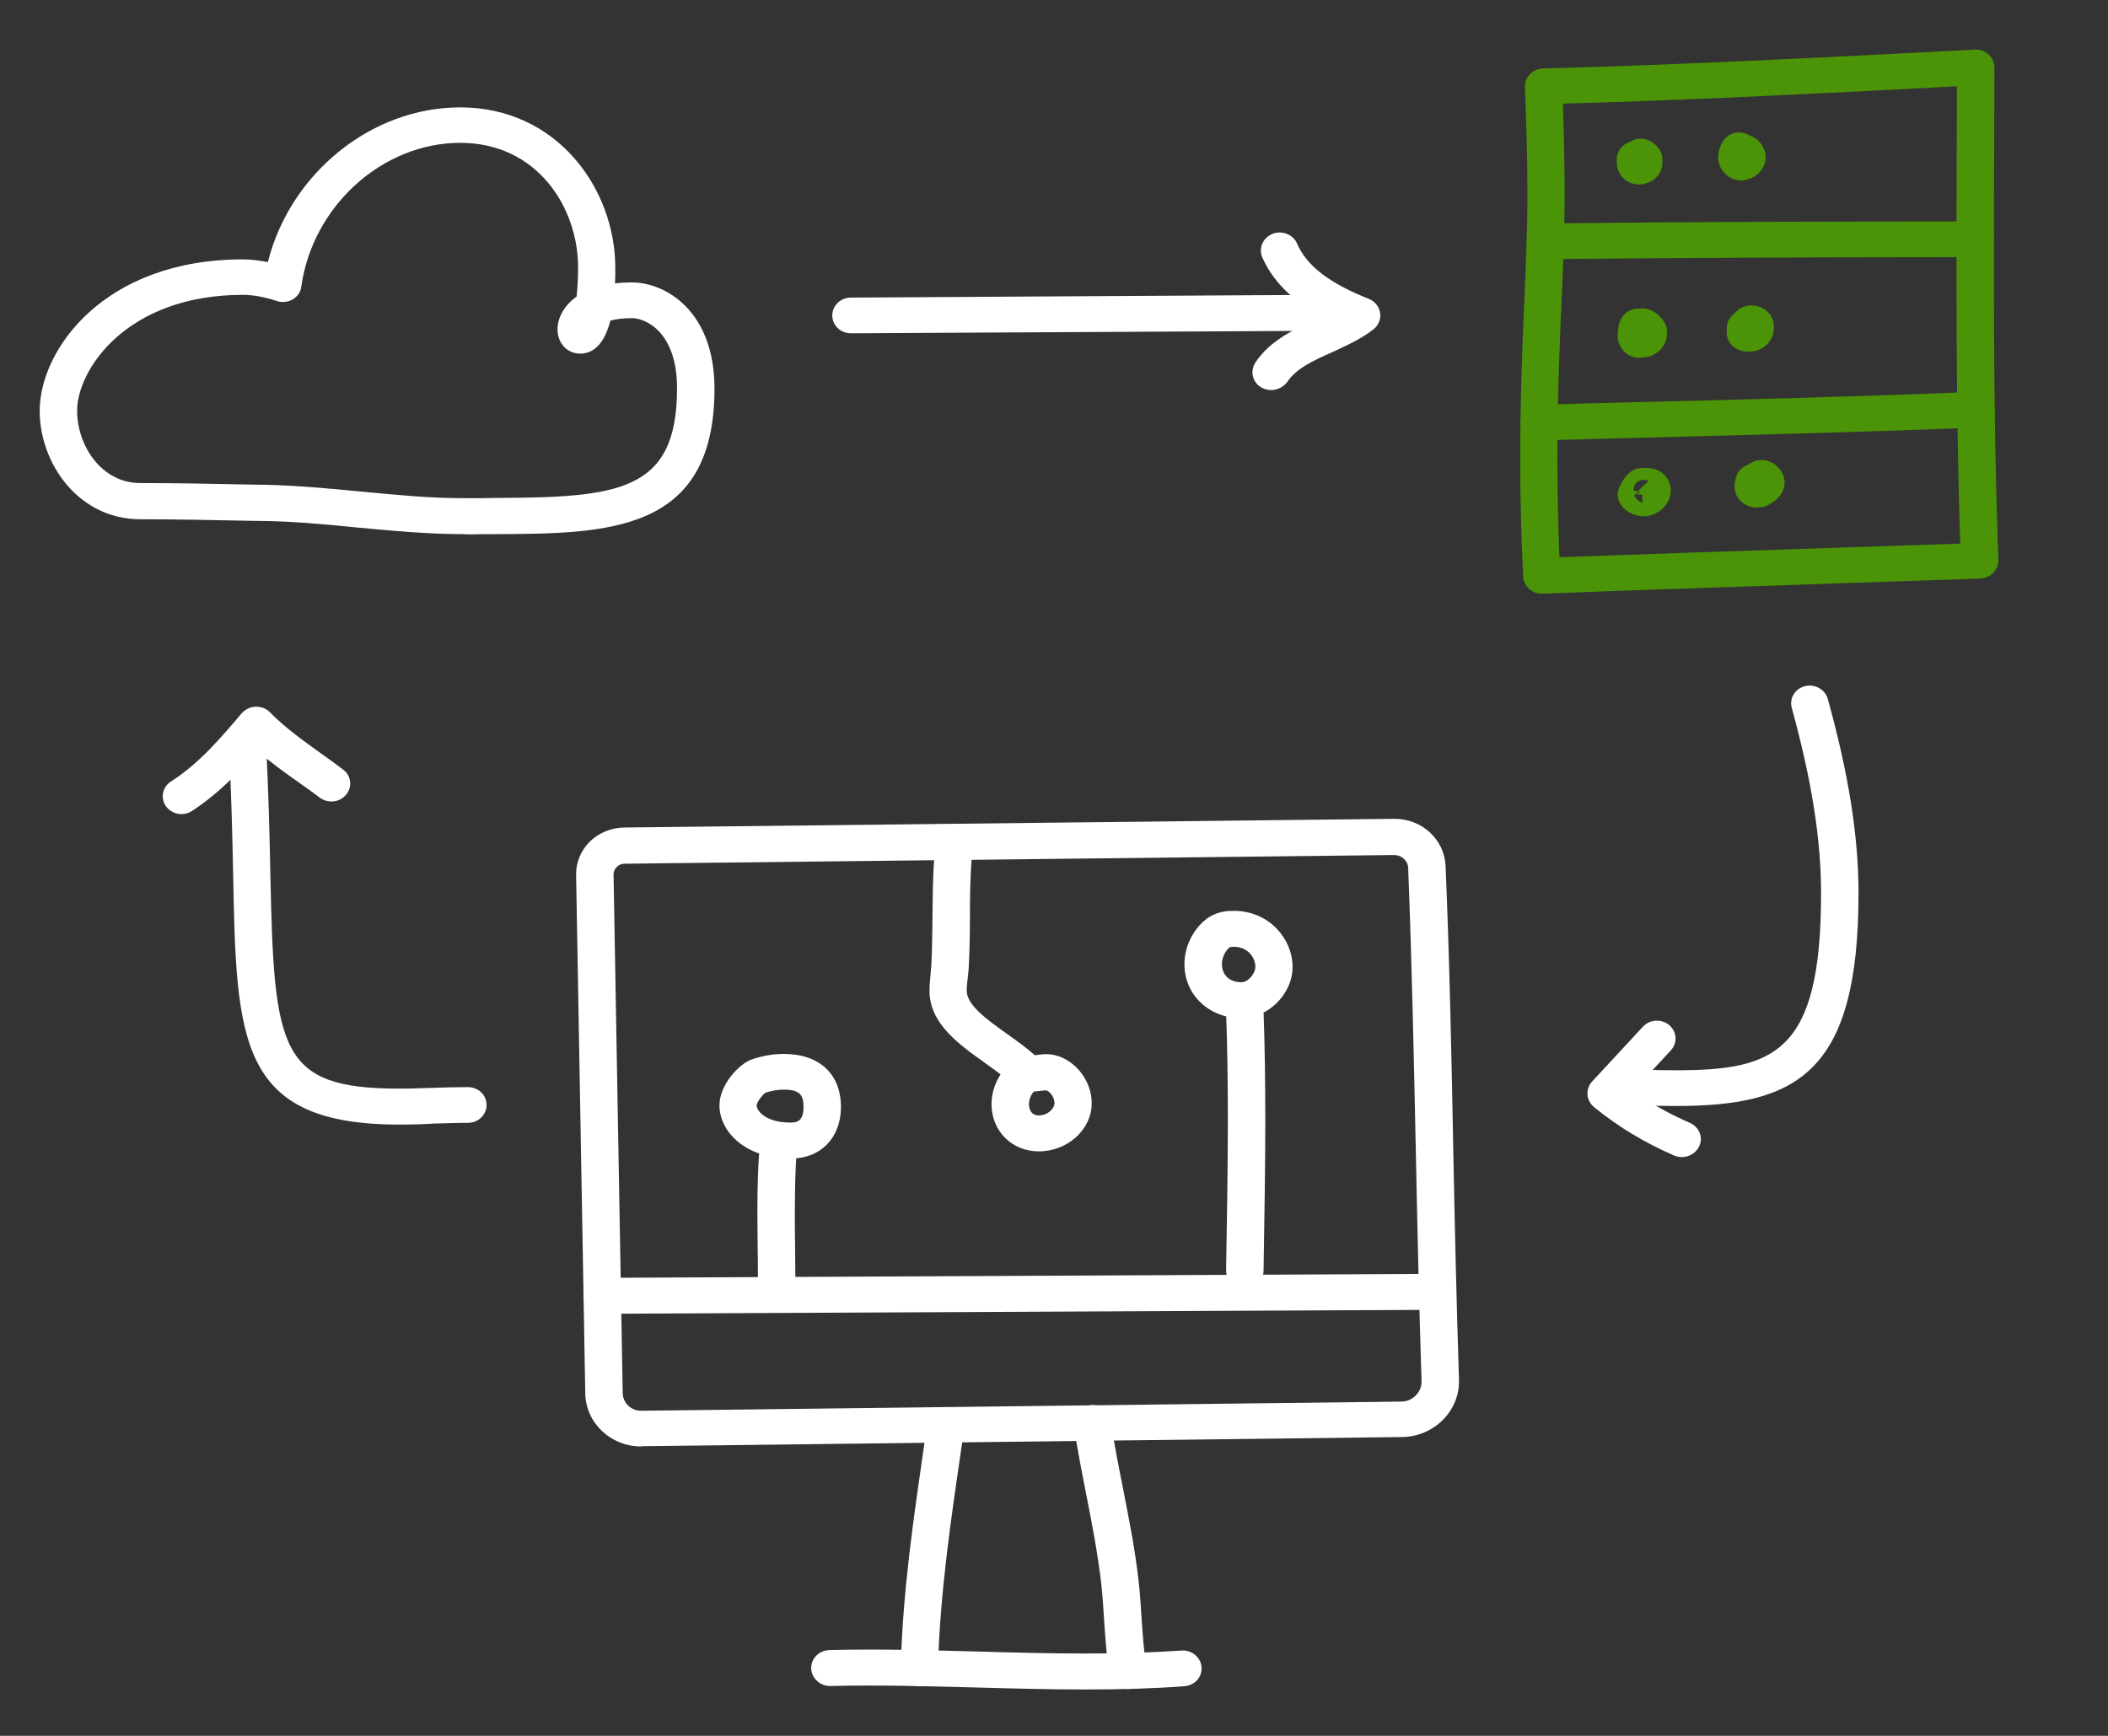 <?xml version="1.0" encoding="utf-8"?>
<!-- Generator: Adobe Illustrator 24.1.0, SVG Export Plug-In . SVG Version: 6.00 Build 0)  -->
<svg version="1.1" id="Layer_1" xmlns="http://www.w3.org/2000/svg" xmlns:xlink="http://www.w3.org/1999/xlink" x="0px" y="0px"
	 viewBox="0 0 85 70" style="enable-background:new 0 0 85 70;" xml:space="preserve">
<rect x="0" y="0" width="85" height="70" fill="#333333" stroke="none"/>
<style type="text/css">
	.st0{fill:#FFFFFF;}
	.st1{fill:#4B9307;}
</style>
<g>
	<g>
		<g>
			<path class="st0" d="M18.68,21.54c-1.44,0-2.89-0.14-4.3-0.27c-1.21-0.12-2.46-0.24-3.68-0.26l-0.69-0.01
				c-1.44-0.03-2.92-0.06-4.35-0.06c-2.51,0-4.06-2.27-4.06-4.37c0-2.47,2.6-6.11,8.19-6.11c0.32,0,0.67,0.04,1.01,0.11
				C11.7,7,14.96,4.33,18.56,4.33c3.91,0,6.25,3.29,6.25,6.47c0,0.22,0,0.43-0.01,0.63c0.22-0.03,0.45-0.04,0.69-0.04
				c1.33,0,3.32,1.14,3.32,4.28c0,5.83-4.31,5.85-8.87,5.87c-0.34,0-0.68,0-1.03,0.01L18.68,21.54z M9.8,11.89
				c-4.72,0-6.69,3.04-6.69,4.67c0,1.41,0.98,2.92,2.55,2.92c1.44,0,2.94,0.03,4.38,0.06l0.69,0.01c1.28,0.03,2.56,0.15,3.8,0.27
				c1.37,0.13,2.78,0.27,4.15,0.27l0.21,0c0.35,0,0.7,0,1.04-0.01c4.98-0.02,7.37-0.22,7.37-4.42c0-2.32-1.31-2.83-1.81-2.83
				c-0.38,0-0.66,0.04-0.88,0.1c-0.02,0.09-0.04,0.17-0.07,0.24c-0.29,0.9-0.78,1.09-1.14,1.09c-0.53,0-0.92-0.42-0.92-0.98
				c0-0.48,0.29-0.98,0.77-1.32c0.03-0.3,0.06-0.68,0.06-1.17c0-2.44-1.66-5.03-4.75-5.03c-3.14,0-5.96,2.55-6.41,5.8
				c-0.03,0.22-0.16,0.41-0.36,0.52c-0.2,0.11-0.44,0.13-0.65,0.05C10.67,11.98,10.21,11.89,9.8,11.89z"/>
		</g>
		<g>
			<path class="st1" d="M62.17,23.94c-0.4,0-0.73-0.3-0.75-0.68c-0.08-1.48-0.12-3.01-0.12-4.69c0-2.73,0.09-4.76,0.17-6.55
				c0.06-1.48,0.12-2.75,0.12-4.18c0-1.54-0.05-3.06-0.1-4.33c-0.01-0.19,0.07-0.38,0.2-0.52c0.14-0.14,0.33-0.22,0.53-0.23
				c4.98-0.13,10.03-0.38,14.91-0.63L79.63,2c0.21-0.01,0.41,0.06,0.56,0.2c0.15,0.14,0.23,0.33,0.23,0.52c0,1.1-0.01,2.2-0.01,3.3
				c-0.01,1.57-0.01,3.14-0.01,4.71c0,3.27,0.02,7.57,0.18,11.85c0.01,0.4-0.31,0.73-0.73,0.75c-2.24,0.08-4.48,0.15-6.72,0.23
				c-3.65,0.12-7.29,0.24-10.93,0.38C62.19,23.94,62.18,23.94,62.17,23.94z M63.02,4.18c0.04,1.12,0.07,2.38,0.07,3.66
				c0,1.45-0.06,2.81-0.12,4.24c-0.08,1.77-0.17,3.79-0.17,6.49c0,1.38,0.03,2.67,0.08,3.9c3.39-0.12,6.79-0.24,10.19-0.35
				c1.99-0.07,3.98-0.13,5.97-0.2c-0.13-4.06-0.15-8.08-0.15-11.18c0-1.57,0-3.14,0.01-4.72c0-0.85,0.01-1.69,0.01-2.54l-1.71,0.09
				C72.57,3.81,67.77,4.05,63.02,4.18z"/>
		</g>
		<g>
			<path class="st1" d="M62.06,17.76c-0.41,0-0.74-0.31-0.75-0.7c-0.01-0.4,0.32-0.73,0.73-0.74l3.85-0.1
				c4.51-0.11,9.18-0.23,13.76-0.42c0.41-0.02,0.77,0.29,0.78,0.69c0.02,0.4-0.3,0.74-0.72,0.75c-4.59,0.19-9.26,0.3-13.78,0.42
				C65.93,17.66,62.08,17.76,62.06,17.76z"/>
		</g>
		<g>
			<path class="st1" d="M62.31,10.45c-0.41,0-0.75-0.32-0.75-0.71c0-0.4,0.33-0.73,0.74-0.73c6.22-0.07,12.26-0.08,17.35-0.08
				c0.42,0,0.75,0.32,0.75,0.72c0,0.4-0.34,0.72-0.75,0.72C74.57,10.37,68.53,10.39,62.31,10.45z"/>
		</g>
		<g>
			<path class="st1" d="M66.1,7.44c-0.25,0-0.48-0.09-0.64-0.25c-0.28-0.27-0.27-0.6-0.27-0.77c0-0.32,0.23-0.61,0.54-0.7
				c0.28-0.19,0.66-0.17,0.92,0.04c0.33,0.22,0.38,0.51,0.38,0.66l0,0.16c0,0.38-0.29,0.72-0.66,0.81
				C66.27,7.43,66.19,7.44,66.1,7.44z M66.68,5.8C66.68,5.8,66.68,5.8,66.68,5.8C66.68,5.8,66.68,5.8,66.68,5.8z"/>
		</g>
		<g>
			<path class="st1" d="M66.09,14.43c-0.51,0-0.86-0.45-0.86-0.88c0-0.18,0.01-0.45,0.14-0.7c0.14-0.27,0.44-0.42,0.72-0.4
				c0.15-0.03,0.32-0.01,0.48,0.06c0.26,0.12,0.44,0.3,0.57,0.54c0.05,0.1,0.08,0.21,0.08,0.32v0.06
				C67.22,13.92,66.86,14.43,66.09,14.43z M66.72,13.5C66.72,13.5,66.72,13.5,66.72,13.5C66.72,13.5,66.72,13.5,66.72,13.5z"/>
		</g>
		<g>
			<path class="st1" d="M66.28,20.82c-0.3,0-0.6-0.12-0.82-0.34c-0.14-0.14-0.23-0.34-0.23-0.54c0-0.14,0.04-0.27,0.12-0.4
				c0.01-0.02,0.02-0.04,0.03-0.06c0.11-0.21,0.23-0.33,0.31-0.4c0.14-0.13,0.33-0.21,0.53-0.21l0.06,0c0.18,0,0.53-0.01,0.81,0.26
				c0.13,0.12,0.28,0.33,0.28,0.68C67.36,20.34,66.85,20.82,66.28,20.82z M65.9,19.98c0.06,0.13,0.18,0.24,0.32,0.3v-0.34h-0.23
				l0.13-0.11l-0.06-0.03l0.17-0.17v-0.05l0.03,0.02l0.21-0.21c-0.06-0.03-0.12-0.04-0.17-0.04c-0.4,0-0.43,0.33-0.43,0.43
				c0,0.02,0.21,0.02,0.21,0.02L65.9,19.98z"/>
		</g>
		<g>
			<path class="st1" d="M70.22,7.28c-0.51,0-0.94-0.43-0.94-0.93c0-0.39,0.23-1.01,0.85-1.01c0.12,0,0.27,0.04,0.37,0.09
				c0.04,0.02,0.07,0.04,0.1,0.06c0.11,0.03,0.2,0.09,0.29,0.17c0.26,0.25,0.37,0.6,0.27,0.92c-0.09,0.33-0.37,0.58-0.72,0.66
				C70.39,7.26,70.29,7.28,70.22,7.28z"/>
		</g>
		<g>
			<path class="st1" d="M70.54,14.18c-0.15,0-0.46,0-0.71-0.26c-0.24-0.25-0.21-0.54-0.2-0.64c0-0.01,0-0.03,0-0.05
				c0-0.24,0.12-0.46,0.31-0.59c0.07-0.09,0.16-0.17,0.27-0.23c0.36-0.18,0.82-0.09,1.08,0.18c0.16,0.16,0.24,0.37,0.24,0.6
				C71.55,13.74,71.09,14.18,70.54,14.18z M70.91,13.7C70.91,13.7,70.91,13.7,70.91,13.7C70.91,13.7,70.91,13.7,70.91,13.7z"/>
		</g>
		<g>
			<path class="st1" d="M70.87,20.47c-0.53,0-0.93-0.37-0.93-0.86c0-0.11,0.02-0.2,0.04-0.26c0.03-0.28,0.24-0.52,0.51-0.61
				c0.12-0.09,0.3-0.19,0.54-0.19c0.17,0,0.33,0.05,0.48,0.14c0.28,0.18,0.45,0.47,0.45,0.77c0,0.37-0.26,0.71-0.69,0.92
				c-0.1,0.05-0.22,0.08-0.34,0.08L70.87,20.47z M69.97,19.43C69.97,19.43,69.97,19.43,69.97,19.43
				C69.97,19.43,69.97,19.43,69.97,19.43z"/>
		</g>
		<g>
			<path class="st0" d="M25.85,58.33c-1.22,0-2.22-0.94-2.25-2.12l-0.37-20.93c-0.01-0.49,0.19-0.98,0.55-1.34
				c0.36-0.35,0.86-0.56,1.38-0.57l31.04-0.35c0.01,0,0.02,0,0.03,0c1.11,0,2.01,0.83,2.06,1.9c0.16,3.82,0.24,7.71,0.31,11.48
				c0.06,3.03,0.13,6.16,0.23,9.24c0.02,0.6-0.22,1.19-0.65,1.62c-0.43,0.43-1.04,0.69-1.66,0.69l-30.64,0.37
				C25.86,58.33,25.85,58.33,25.85,58.33z M56.22,34.48c-0.01,0-31.04,0.35-31.04,0.35c-0.12,0-0.23,0.05-0.31,0.13
				c-0.08,0.08-0.13,0.19-0.13,0.3l0.37,20.93c0.01,0.39,0.34,0.7,0.74,0.7c0.01,0,30.65-0.37,30.65-0.37
				c0.22,0,0.44-0.09,0.59-0.25c0.15-0.15,0.24-0.36,0.23-0.58c-0.1-3.09-0.17-6.22-0.23-9.26c-0.08-3.76-0.16-7.64-0.31-11.45
				C56.76,34.7,56.51,34.48,56.22,34.48z"/>
		</g>
		<g>
			<path class="st0" d="M37.07,68c-0.44-0.01-0.76-0.34-0.75-0.74c0.08-3.11,0.52-6.05,0.97-9.17l0.11-0.72
				c0.06-0.4,0.44-0.67,0.85-0.62c0.41,0.06,0.7,0.42,0.64,0.82l-0.11,0.72c-0.45,3.08-0.88,5.98-0.96,9.01
				C37.81,67.68,37.48,68,37.07,68z"/>
		</g>
		<g>
			<path class="st0" d="M45.48,68.11c-0.36,0-0.68-0.25-0.74-0.61c-0.13-0.75-0.17-1.47-0.22-2.18c-0.03-0.46-0.06-0.94-0.11-1.42
				c-0.14-1.22-0.37-2.42-0.6-3.58c-0.18-0.92-0.37-1.87-0.51-2.84c-0.06-0.4,0.23-0.76,0.64-0.81c0.41-0.06,0.79,0.22,0.85,0.62
				c0.13,0.93,0.32,1.86,0.5,2.77c0.23,1.19,0.48,2.42,0.62,3.69c0.06,0.51,0.09,1.01,0.12,1.49c0.05,0.7,0.09,1.36,0.2,2.03
				c0.07,0.39-0.21,0.77-0.62,0.83C45.56,68.11,45.52,68.11,45.48,68.11z"/>
		</g>
		<g>
			<path class="st0" d="M43.76,68.13c-1.46,0-2.94-0.04-4.37-0.08c-1.94-0.05-3.95-0.11-5.91-0.06c-0.4,0.01-0.76-0.31-0.77-0.71
				c-0.01-0.4,0.32-0.73,0.74-0.74c2-0.05,4.03,0.01,5.99,0.06c1.42,0.04,2.89,0.08,4.33,0.08c1.44,0,2.71-0.04,3.87-0.12
				c0.41-0.03,0.78,0.27,0.81,0.67c0.03,0.4-0.28,0.74-0.7,0.77C46.55,68.09,45.24,68.13,43.76,68.13z"/>
		</g>
		<g>
			<path class="st0" d="M24.28,52.98c-0.41,0-0.75-0.32-0.75-0.72c0-0.4,0.33-0.72,0.75-0.73l33.68-0.16c0.42,0,0.76,0.32,0.76,0.72
				c0,0.4-0.33,0.72-0.75,0.73C57.97,52.82,24.29,52.98,24.28,52.98z"/>
		</g>
		<g>
			<path class="st0" d="M31.89,46.72c-1.87,0-2.88-1.11-2.88-2.15c0-0.81,0.78-1.67,1.31-1.85c0.41-0.14,0.85-0.22,1.28-0.22
				c1.44,0,2.31,0.81,2.31,2.15C33.9,45.89,33.09,46.72,31.89,46.72z M30.87,44.06c-0.13,0.09-0.35,0.38-0.36,0.51
				c0,0.22,0.35,0.7,1.38,0.7c0.25,0,0.51-0.07,0.51-0.62c0-0.47-0.12-0.71-0.8-0.71C31.36,43.94,31.1,43.99,30.87,44.06z
				 M30.89,44.05L30.89,44.05L30.89,44.05z"/>
		</g>
		<g>
			<path class="st0" d="M41.89,46.43c-1.09,0-1.91-0.82-1.91-1.91c0-0.98,0.75-1.94,1.5-1.94c0.09,0,0.18-0.01,0.27-0.03
				c0.15-0.02,0.3-0.04,0.44-0.04c0.96,0,1.83,0.94,1.83,1.97C44.03,45.54,43.05,46.43,41.89,46.43z M41.68,44.02
				c-0.08,0.09-0.19,0.29-0.19,0.5c0,0.11,0.03,0.46,0.4,0.46c0.38,0,0.63-0.3,0.63-0.49c0-0.3-0.25-0.51-0.33-0.52
				c-0.07,0-0.15,0.01-0.23,0.02C41.87,44,41.78,44.01,41.68,44.02z"/>
		</g>
		<g>
			<path class="st0" d="M50.06,41.06c-1.31,0-2.3-0.94-2.3-2.18c0-0.66,0.3-1.32,0.81-1.76c0.21-0.18,0.47-0.3,0.73-0.35
				c0.14-0.03,0.29-0.04,0.44-0.04c1.47,0,2.38,1.17,2.38,2.25C52.13,40.07,51.14,41.06,50.06,41.06z M49.58,38.2
				c-0.19,0.17-0.31,0.43-0.31,0.68c0,0.37,0.24,0.73,0.79,0.73c0.26,0,0.56-0.34,0.56-0.63c0-0.33-0.27-0.8-0.88-0.8
				C49.69,38.18,49.63,38.19,49.58,38.2z"/>
		</g>
		<g>
			<path class="st0" d="M31.31,52.24c-0.42,0-0.75-0.32-0.75-0.72c0-0.42,0-0.83-0.01-1.26c0-0.43-0.01-0.86-0.01-1.29
				c0-1.05,0.02-1.85,0.08-2.6c0.03-0.4,0.4-0.7,0.8-0.67c0.41,0.03,0.73,0.37,0.7,0.77c-0.05,0.71-0.07,1.48-0.07,2.5
				c0,0.43,0,0.85,0.01,1.28c0,0.43,0.01,0.85,0.01,1.27C32.06,51.92,31.73,52.24,31.31,52.24z"/>
		</g>
		<g>
			<path class="st0" d="M50.19,51.95c-0.43-0.01-0.76-0.34-0.75-0.73c0.03-1.97,0.07-4,0.07-6c0-1.59-0.02-3.03-0.07-4.38
				c-0.01-0.4,0.31-0.73,0.73-0.75c0.43-0.01,0.76,0.3,0.78,0.7c0.05,1.37,0.07,2.82,0.07,4.43c0,2.01-0.04,4.05-0.07,6.03
				C50.94,51.64,50.6,51.95,50.19,51.95z"/>
		</g>
		<g>
			<path class="st0" d="M41.19,43.79c-0.18,0-0.37-0.06-0.51-0.19c-0.28-0.25-0.62-0.49-0.98-0.75c-1.04-0.74-2.22-1.58-2.22-2.89
				c0-0.21,0.02-0.42,0.04-0.64c0.01-0.12,0.02-0.23,0.03-0.34c0.04-0.67,0.04-1.34,0.05-2c0.01-0.8,0.01-1.63,0.08-2.48
				c0.03-0.4,0.4-0.7,0.81-0.67c0.41,0.03,0.73,0.38,0.69,0.78c-0.06,0.79-0.07,1.56-0.07,2.37c0,0.67-0.01,1.36-0.05,2.07
				c-0.01,0.13-0.02,0.27-0.04,0.4c-0.02,0.17-0.04,0.33-0.04,0.5c0,0.58,0.82,1.17,1.61,1.73c0.38,0.27,0.77,0.55,1.11,0.85
				c0.3,0.27,0.32,0.73,0.04,1.02C41.59,43.72,41.39,43.79,41.19,43.79z"/>
		</g>
		<g>
			<path class="st0" d="M34.31,13.44c-0.42,0-0.75-0.32-0.75-0.72c0-0.4,0.34-0.72,0.75-0.72h0.11l18.76-0.11
				c0.42,0,0.76,0.32,0.76,0.72c0,0.4-0.33,0.72-0.75,0.73L34.31,13.44z"/>
		</g>
		<g>
			<path class="st0" d="M51.25,15.73c-0.14,0-0.28-0.04-0.4-0.11c-0.35-0.21-0.45-0.66-0.23-1c0.6-0.9,1.57-1.34,2.43-1.73
				c0.08-0.04,0.17-0.08,0.25-0.11c-0.95-0.52-1.91-1.28-2.4-2.4c-0.16-0.37,0.02-0.79,0.41-0.95c0.38-0.15,0.83,0.02,0.99,0.39
				c0.38,0.89,1.3,1.6,2.89,2.23c0.25,0.1,0.42,0.31,0.46,0.57c0.04,0.25-0.07,0.51-0.28,0.67c-0.52,0.4-1.11,0.66-1.67,0.92
				c-0.74,0.33-1.44,0.65-1.8,1.2C51.75,15.61,51.5,15.73,51.25,15.73z"/>
		</g>
		<g>
			<path class="st0" d="M16.11,45.35c-6.51,0-6.58-3.38-6.71-10.13c-0.03-1.5-0.07-3.21-0.17-5.13c-0.02-0.4,0.3-0.74,0.71-0.76
				c0.42-0.02,0.77,0.29,0.79,0.69c0.1,1.95,0.14,3.66,0.17,5.17c0.15,7.19,0.35,8.71,5.21,8.71c0.44,0,0.88-0.02,1.32-0.03
				c0.47-0.02,0.95-0.03,1.44-0.03c0.42,0,0.75,0.32,0.75,0.72c0,0.4-0.34,0.72-0.75,0.72c-0.47,0-0.93,0.02-1.39,0.03
				C17.02,45.34,16.57,45.35,16.11,45.35z"/>
		</g>
		<g>
			<path class="st0" d="M7.32,32.83c-0.24,0-0.48-0.11-0.63-0.32c-0.23-0.33-0.14-0.78,0.21-1c1.11-0.71,1.95-1.69,2.84-2.74
				c0.14-0.16,0.34-0.26,0.56-0.27c0.23-0.01,0.43,0.07,0.58,0.22c0.62,0.63,1.35,1.15,2.13,1.71c0.28,0.2,0.55,0.39,0.82,0.6
				c0.33,0.24,0.39,0.7,0.13,1.01c-0.26,0.32-0.73,0.37-1.06,0.13c-0.26-0.2-0.53-0.39-0.8-0.58c-0.58-0.41-1.17-0.83-1.72-1.31
				c-0.77,0.89-1.6,1.75-2.65,2.43C7.61,32.79,7.46,32.83,7.32,32.83z"/>
		</g>
		<g>
			<path class="st0" d="M67.58,44.6c-0.43,0-0.86-0.01-1.28-0.02c-0.38-0.01-0.75-0.02-1.1-0.02c-0.42,0-0.75-0.32-0.75-0.72
				c0-0.4,0.34-0.72,0.75-0.72c0.36,0,0.74,0.01,1.14,0.02c0.41,0.01,0.82,0.02,1.24,0.02c3.98,0,5.85-0.7,5.85-7.13
				c0-2.19-0.38-4.57-1.18-7.48c-0.11-0.39,0.13-0.78,0.53-0.88c0.4-0.1,0.81,0.13,0.92,0.51c0.84,3.03,1.24,5.53,1.24,7.85
				C74.94,43.27,72.46,44.6,67.58,44.6z"/>
		</g>
		<g>
			<path class="st0" d="M67.82,46.66c-0.1,0-0.21-0.02-0.31-0.06c-1.2-0.52-2.29-1.18-3.24-1.96c-0.15-0.13-0.25-0.31-0.26-0.5
				c-0.01-0.19,0.05-0.38,0.19-0.53l2.05-2.21c0.28-0.3,0.75-0.32,1.06-0.06c0.31,0.27,0.34,0.72,0.06,1.02L65.85,44
				c0.69,0.49,1.46,0.92,2.29,1.28c0.38,0.17,0.55,0.59,0.37,0.96C68.38,46.5,68.11,46.66,67.82,46.66z"/>
		</g>
	</g>
</g>
</svg>
